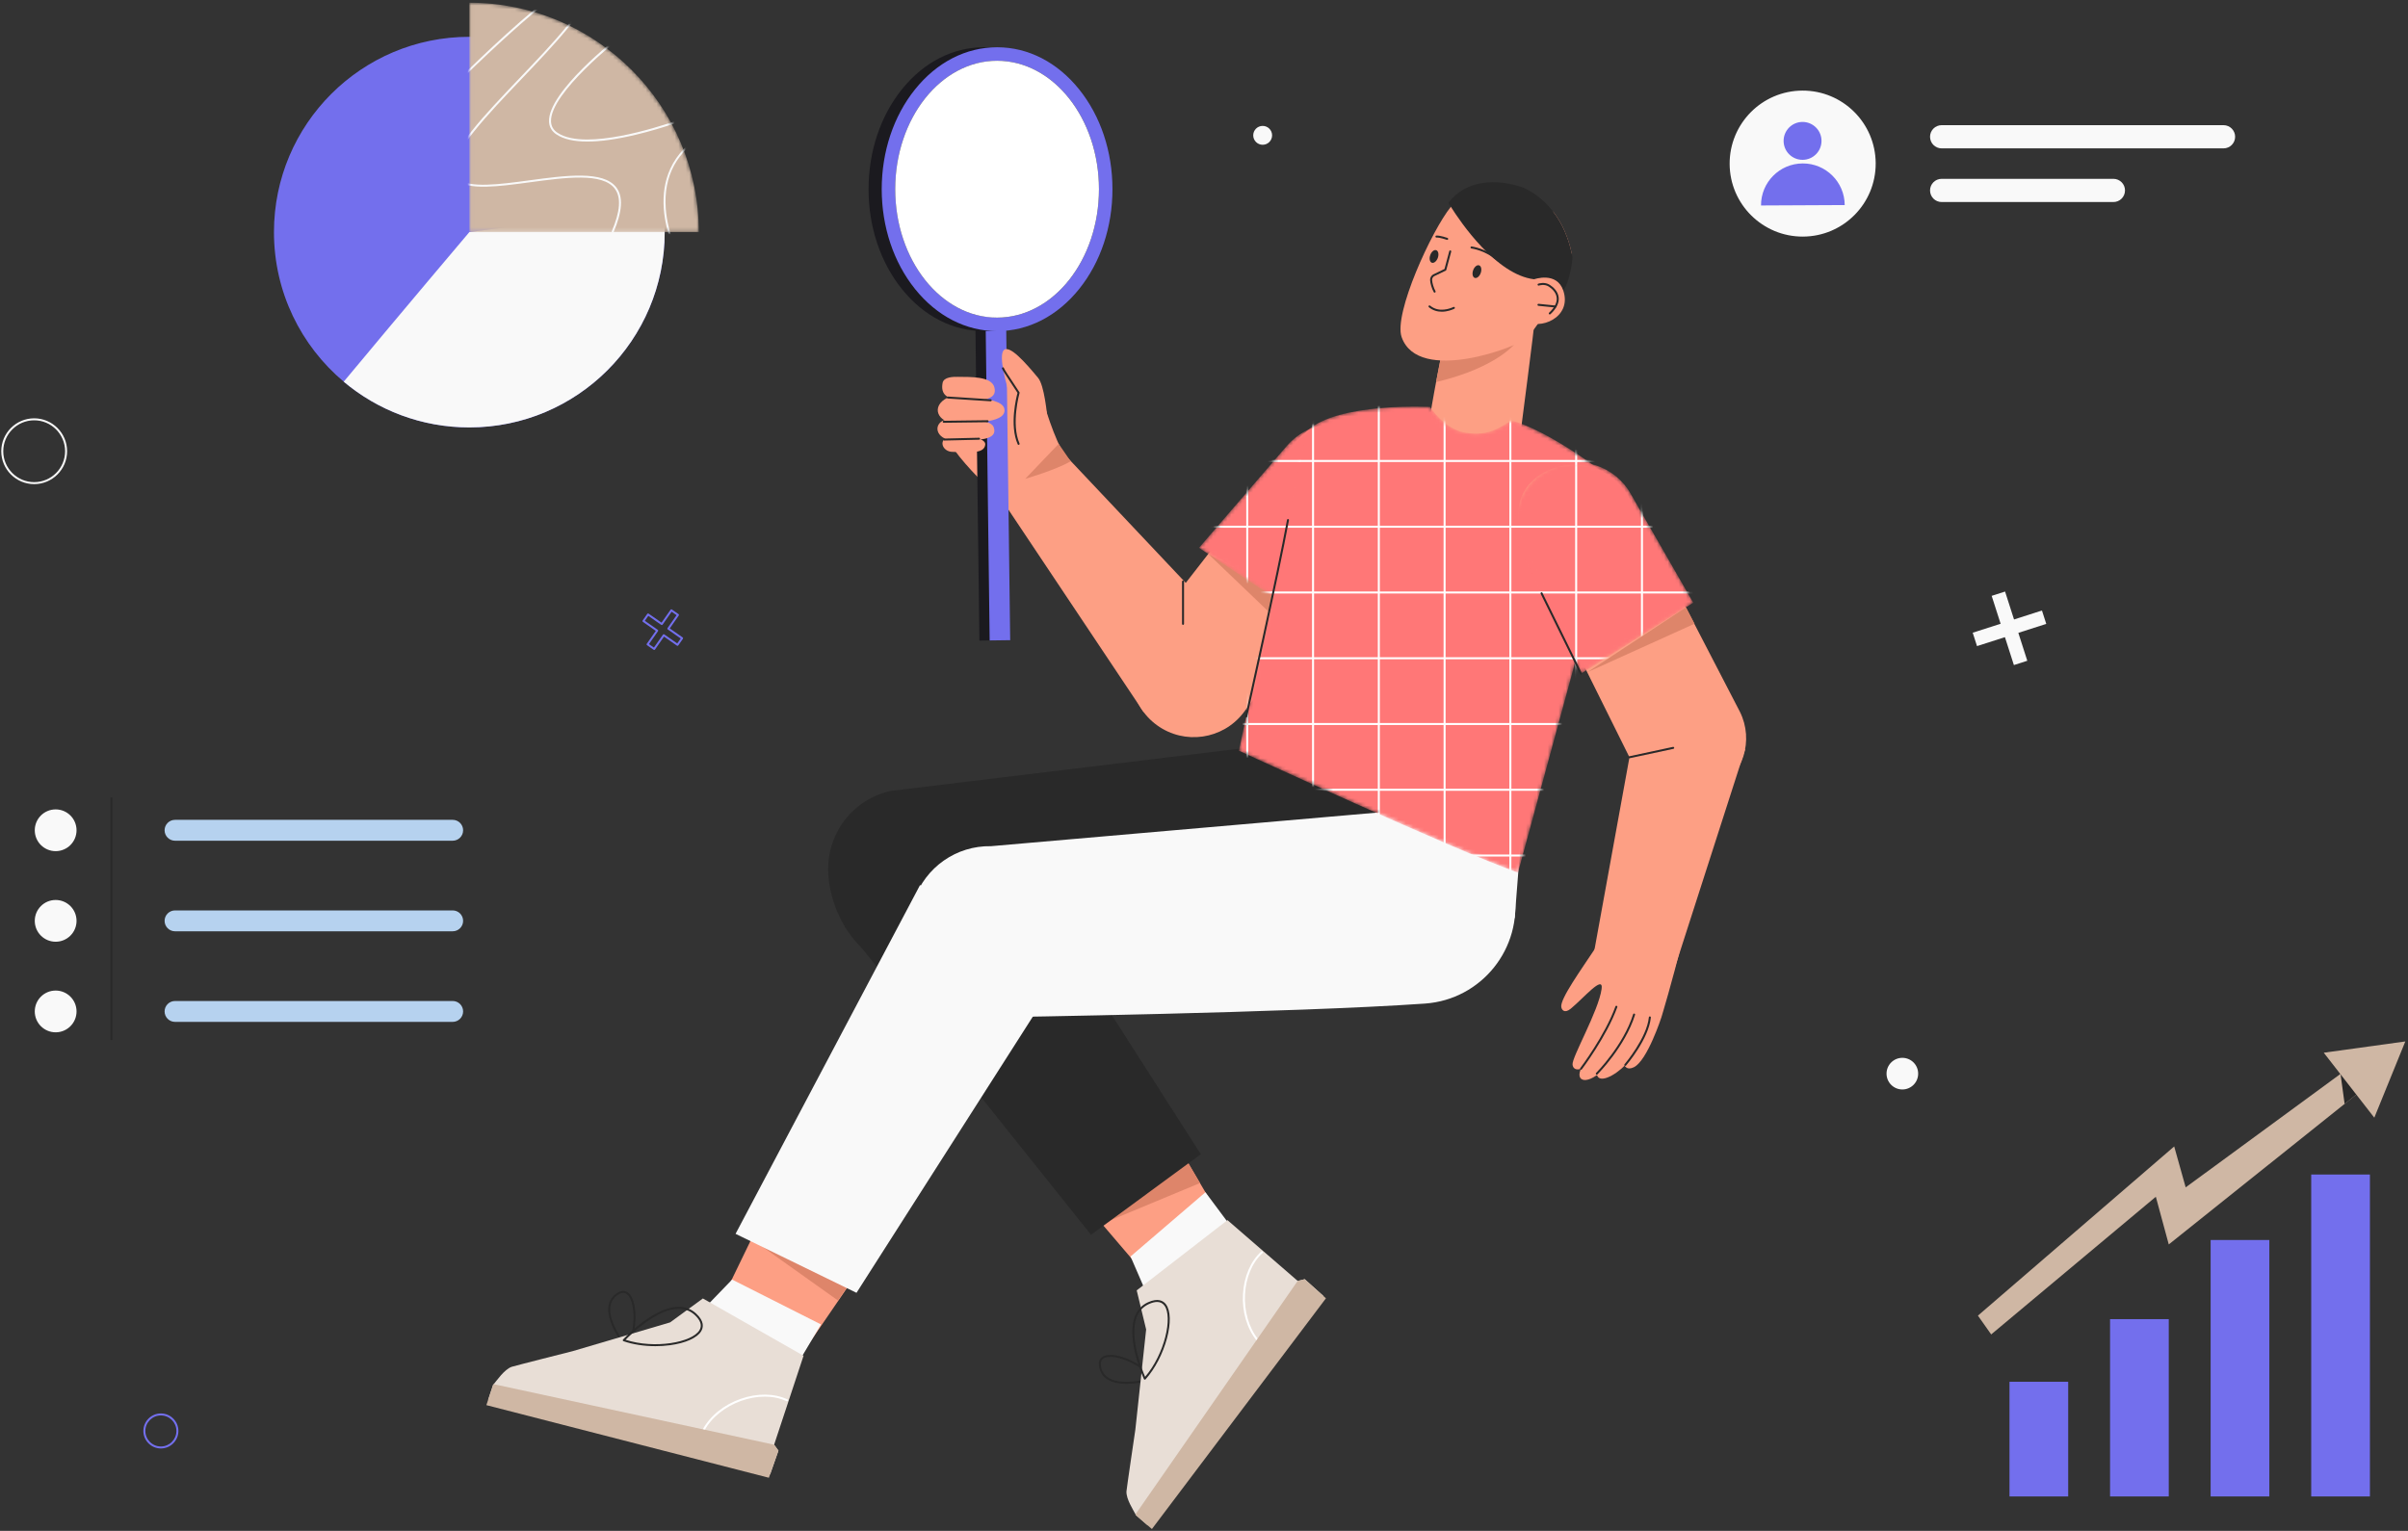<svg xmlns="http://www.w3.org/2000/svg" width="662" height="421" viewBox="0 0 662 421" fill="none"><rect x="0" y="0" width="662" height="421" fill="#333333" stroke="none"/><path d="M543.515 177.682L542.332 173.998L561.368 167.891L562.551 171.574L543.515 177.682Z" fill="#F9F9F9"></path><path d="M547.543 163.861L551.227 162.678L557.337 181.713L553.652 182.896L547.543 163.861Z" fill="#F9F9F9"></path><path d="M178.415 177.129L179.775 178.081L182.256 174.535C182.341 174.41 182.513 174.38 182.638 174.468L186.184 176.947L187.136 175.585L183.59 173.106C183.529 173.063 183.488 173.002 183.477 172.929C183.463 172.856 183.479 172.784 183.521 172.724L186.002 169.178L184.64 168.226L182.161 171.774C182.074 171.899 181.902 171.927 181.777 171.841L178.231 169.362L177.281 170.722L180.827 173.201C180.887 173.244 180.927 173.307 180.94 173.378C180.954 173.45 180.936 173.523 180.894 173.583L178.415 177.129ZM179.844 178.738C179.789 178.738 179.733 178.721 179.687 178.688L177.877 177.422C177.817 177.38 177.777 177.319 177.764 177.244C177.75 177.173 177.768 177.1 177.81 177.039L180.289 173.494L176.741 171.013C176.681 170.973 176.641 170.908 176.629 170.837C176.616 170.766 176.633 170.692 176.674 170.632L177.94 168.822C178.026 168.697 178.197 168.666 178.321 168.755L181.868 171.234L184.347 167.687C184.435 167.563 184.605 167.532 184.73 167.62L186.54 168.885C186.6 168.927 186.64 168.99 186.653 169.061C186.665 169.134 186.65 169.209 186.609 169.266L184.128 172.812L187.675 175.292C187.734 175.334 187.776 175.399 187.788 175.47C187.799 175.541 187.784 175.615 187.744 175.675L186.477 177.487C186.391 177.61 186.219 177.64 186.094 177.554L182.548 175.075L180.069 178.621C180.017 178.698 179.931 178.738 179.844 178.738Z" fill="#736FED"></path><path d="M349.722 37.217C349.722 38.651 348.561 39.812 347.13 39.812C345.696 39.812 344.535 38.651 344.535 37.217C344.535 35.786 345.696 34.625 347.13 34.625C348.561 34.625 349.722 35.786 349.722 37.217Z" fill="#F9F9F9"></path><path d="M527.338 295.258C527.338 297.661 525.391 299.607 522.99 299.607C520.588 299.607 518.641 297.661 518.641 295.258C518.641 292.857 520.588 290.909 522.99 290.909C525.391 290.909 527.338 292.857 527.338 295.258Z" fill="#F9F9F9"></path><path d="M44.23 389.252C41.877 389.252 39.963 391.166 39.963 393.519C39.963 395.872 41.877 397.786 44.23 397.786C46.584 397.786 48.498 395.872 48.498 393.519C48.498 391.166 46.584 389.252 44.23 389.252ZM44.23 398.335C41.575 398.335 39.414 396.174 39.414 393.519C39.414 390.864 41.575 388.703 44.23 388.703C46.886 388.703 49.047 390.864 49.047 393.519C49.047 396.174 46.886 398.335 44.23 398.335Z" fill="#736FED"></path><path d="M375.646 145.054L341.131 193.168C335.906 200.064 326.152 201.565 319.102 196.553C311.735 191.317 314.591 183.336 320.059 176.141L357.164 124.061C362.14 117.514 365.885 118.323 372.875 122.653C380.865 127.604 381.319 137.561 375.646 145.054Z" fill="#FD9F84"></path><path d="M318.13 199.478C325.66 204.898 336.129 203.381 341.813 196.047L378.268 147.27C384.53 139.162 382.798 127.474 374.452 121.534C366.352 115.765 360.689 115.049 354.888 123.125L314.276 175.353C308.648 183.073 310.379 193.898 318.13 199.478Z" fill="#FD9F84"></path><path d="M332.18 152.353L356.839 175.94L362.081 168.286L332.18 152.353Z" fill="#DE856A"></path><path d="M335.991 170.9L291.859 124.125L274.133 135.511L314.415 195.841L335.991 170.9Z" fill="#FD9F84"></path><mask id="mask0_1317_3134" style="mask-type:luminance" maskUnits="userSpaceOnUse" x="329" y="116" width="57" height="56"><path d="M353.706 122.688L329.617 150.66L361.124 171.53L381.437 145.37C387.215 137.932 386.245 127.29 379.221 121.016C371.744 114.339 360.246 115.093 353.706 122.688Z" fill="white"></path></mask><g mask="url(#mask0_1317_3134)"><path d="M353.706 122.69L329.617 150.661L361.123 171.529L381.435 145.37C387.213 137.932 386.246 127.289 379.22 121.016C371.743 114.339 360.244 115.094 353.706 122.69Z" fill="#FF7777"></path><path d="M343.165 243.112H342.617V109.888H343.165V243.112Z" fill="white"></path><path d="M361.253 243.113H360.703V109.89H361.253V243.113Z" fill="white"></path><path d="M379.338 243.113H378.789V82.762H379.338V243.113Z" fill="white"></path><path d="M470.044 127.044H298.883V126.494H470.044V127.044Z" fill="white"></path><path d="M470.044 145.128H298.883V144.578H470.044V145.128Z" fill="white"></path><path d="M504.897 163.211H298.883V162.661H504.897V163.211Z" fill="white"></path></g><path d="M325.235 171.84C325.082 171.84 324.961 171.717 324.961 171.566V159.928C324.961 159.777 325.082 159.654 325.235 159.654C325.386 159.654 325.509 159.777 325.509 159.928V171.566C325.509 171.717 325.386 171.84 325.235 171.84Z" fill="#292929"></path><path d="M413.269 261.433L413.654 218.345L364.129 202.449L376.541 250.02L413.269 261.433Z" fill="#F9F9F9"></path><path d="M273.79 230.375C293.555 263.511 335.744 335.277 335.744 335.277L315.015 350.715L234.376 256.25C227.749 248.721 230.099 235.428 239.262 227.581C249.516 218.803 266.876 218.785 273.79 230.375Z" fill="#FD9F84"></path><path d="M329.905 325.343C329.905 325.341 303.91 336.157 303.91 336.157L326.386 319.364L329.905 325.343Z" fill="#DE856A"></path><path d="M330.127 317.413L299.951 339.575L232.266 254.88L276.98 234.326L330.127 317.413Z" fill="#292929"></path><path d="M338.18 336.981L331.397 327.875L310.805 345.535L316.079 357.712L338.18 336.981Z" fill="#F9F9F9"></path><path d="M305.259 373.15C304.547 373.15 303.945 373.271 303.497 373.521C302.617 374.016 302.402 375.002 302.858 376.451C303.228 377.627 303.995 378.522 305.134 379.115C308.735 380.985 315.088 379.395 316.765 378.925C313.506 375.41 308.356 373.15 305.259 373.15ZM309.679 380.561C307.966 380.561 306.253 380.315 304.882 379.602C303.608 378.941 302.752 377.937 302.336 376.616C301.658 374.458 302.446 373.481 303.228 373.042C306.144 371.404 313.597 374.462 317.467 378.884C317.526 378.954 317.549 379.049 317.524 379.139C317.499 379.229 317.43 379.298 317.344 379.327C317.117 379.399 313.4 380.561 309.679 380.561Z" fill="#292929"></path><path d="M312.29 416.686C312.29 416.686 312.249 416.602 312.169 416.445C311.603 415.312 309.574 412.271 309.684 410.128C309.72 409.431 312.128 393.146 312.128 393.146L315.094 365.613L312.502 354.858L337.454 335.541L356.758 352.261L358.699 351.791L363.798 356.36L315.528 419.493L312.29 416.686Z" fill="#E8DED6"></path><path d="M318.099 358.042C317.443 358.042 316.684 358.24 315.824 358.633C314.232 359.361 313.101 360.598 312.467 362.307C310.434 367.8 313.972 376.669 314.811 378.633C320.218 372.307 322.438 362.177 320.125 359.045C319.631 358.377 318.955 358.042 318.099 358.042ZM314.733 379.412C314.721 379.412 314.706 379.412 314.693 379.41C314.601 379.396 314.524 379.337 314.484 379.253C314.284 378.817 309.588 368.501 311.953 362.117C312.64 360.265 313.865 358.926 315.597 358.134C318.401 356.851 319.848 357.744 320.567 358.719C321.832 360.434 321.924 363.93 320.814 368.071C319.676 372.307 317.535 376.406 314.938 379.321C314.885 379.379 314.811 379.412 314.733 379.412Z" fill="#292929"></path><path d="M345.692 368.77C345.612 368.77 345.533 368.735 345.477 368.667C342.798 365.354 341.427 360.671 341.718 355.824C342.004 351.043 343.836 346.796 346.743 344.174C346.857 344.071 347.029 344.081 347.129 344.192C347.233 344.306 347.225 344.479 347.111 344.58C341.157 349.954 340.559 361.714 345.904 368.321C345.999 368.44 345.98 368.612 345.864 368.708C345.814 368.75 345.753 368.77 345.692 368.77Z" fill="white"></path><path d="M312.289 416.686L316.678 420.488L364.525 357.035L358.696 351.789L356.755 352.26L312.168 416.446C312.248 416.602 312.289 416.686 312.289 416.686Z" fill="#CFB7A4"></path><path d="M237.587 220.568C232.126 224.146 228.415 230.074 227.779 236.852C226.58 249.71 236.42 266.386 249.318 265.786C279.812 264.364 333.791 260.419 365.644 258.116C370.353 257.774 374.711 256.26 378.443 253.869C384.788 249.809 389.325 243.219 390.682 235.558C390.938 234.111 391.078 232.627 391.099 231.115C391.262 218.872 383.44 208.595 372.713 204.84C368.888 203.5 364.699 202.992 360.366 203.515L344.644 205.42L337.578 206.274L288.681 212.197L244.91 217.5C242.243 218.082 239.778 219.136 237.587 220.568Z" fill="#292929"></path><path d="M283.27 280.239C261.667 312.205 214.61 380.877 214.61 380.877L193.852 366.996L246.078 259.198C250.082 249.998 260.144 242.829 271.137 247.793C283.44 253.346 290.83 269.057 283.27 280.239Z" fill="#FD9F84"></path><path d="M230.346 357.621L206.027 340.312L233.28 353.33L230.346 357.621Z" fill="#DE856A"></path><path d="M416.299 245.33C418.631 260.761 407.305 274.898 391.739 275.99C355.455 278.533 274.565 279.737 274.565 279.737C274.565 279.737 247.145 259.78 251.295 247.554C254.362 238.525 262.917 232.518 272.448 232.703L387.552 222.689C401.606 221.466 414.194 231.378 416.299 245.33Z" fill="#F9F9F9"></path><path d="M290.516 269.279L235.466 355.529L202.219 339.31L252.939 243.391L290.516 269.279Z" fill="#F9F9F9"></path><path d="M219.849 374.072L225.701 364.223L201.265 351.886L191.965 361.522L219.849 374.072Z" fill="#F9F9F9"></path><path d="M171.335 355.556C170.751 355.556 170.096 355.86 169.379 356.464C168.425 357.265 167.887 358.327 167.778 359.617C167.432 363.701 171.384 369.013 172.467 370.383C174.943 364.974 174.539 357.63 172.359 355.922C172.046 355.679 171.704 355.556 171.335 355.556ZM172.528 371.17C172.447 371.17 172.37 371.135 172.319 371.073C172.094 370.806 166.813 364.504 167.23 359.571C167.353 358.129 167.957 356.942 169.026 356.043C170.769 354.576 171.984 354.932 172.698 355.491C175.353 357.571 175.393 365.697 172.775 371.016C172.734 371.1 172.654 371.157 172.562 371.168C172.55 371.17 172.539 371.17 172.528 371.17Z" fill="#292929"></path><path d="M135.553 380.857C135.553 380.857 135.616 380.784 135.733 380.649C136.569 379.684 138.614 376.616 140.655 375.886C141.316 375.65 157.422 371.578 157.422 371.578L184.221 363.665L193.237 357.081L220.909 372.837L212.816 397.303L214.007 398.93L211.727 405.451L134.195 384.961L135.553 380.857Z" fill="#E8DED6"></path><path d="M171.982 368.449C179.974 371.039 190.274 369.178 192.296 365.807C193.059 364.536 192.627 363.132 191.014 361.637C189.716 360.435 188.126 359.862 186.287 359.935C180.379 360.168 173.481 366.914 171.982 368.449ZM180.17 370.204C177.063 370.204 174.002 369.736 171.395 368.832C171.309 368.803 171.241 368.729 171.219 368.64C171.197 368.55 171.221 368.455 171.283 368.387C171.612 368.03 179.402 359.657 186.265 359.387C188.256 359.312 189.978 359.93 191.387 361.235C193.669 363.348 193.398 365.041 192.768 366.089C191.661 367.933 188.441 369.373 184.154 369.944C182.838 370.118 181.5 370.204 180.17 370.204Z" fill="#292929"></path><path d="M193.403 393.564C193.359 393.564 193.312 393.554 193.274 393.532C193.139 393.458 193.091 393.292 193.161 393.16C195.21 389.378 199.038 386.286 203.669 384.677C208.233 383.091 212.898 383.151 216.469 384.842C216.606 384.908 216.665 385.071 216.598 385.208C216.536 385.345 216.37 385.404 216.235 385.338C208.92 381.874 197.731 385.878 193.645 393.42C193.595 393.513 193.501 393.564 193.403 393.564Z" fill="white"></path><path d="M135.552 380.857L133.711 386.418L211.378 406.39L214.006 398.926L212.814 397.301L135.729 380.648C135.614 380.784 135.552 380.857 135.552 380.857Z" fill="#CFB7A4"></path><path d="M416.416 252.494L419.529 212.55L379.455 219.428L379.062 231.942L416.416 252.494Z" fill="#F9F9F9"></path><path d="M417.929 120.184C417.905 119.475 421.914 89.715 421.945 87.426C421.973 85.137 397.477 91.32 397.477 91.32C397.477 91.32 393.045 113.282 392.809 117.186C391.678 135.828 417.929 120.184 417.929 120.184Z" fill="#FD9F84"></path><path d="M416.881 94.061C416.881 94.061 411.989 101.01 394.805 105.065L397.723 90.319L416.881 94.061Z" fill="#DE856A"></path><path d="M432.064 69.567C431.564 72.738 430.218 76.197 428.589 79.466C425.307 86.036 420.86 91.84 419.773 92.964C417.597 95.217 389.913 105.867 385.326 92.683C383.093 86.255 393.61 63.323 398.866 56.88C399.439 56.176 399.946 55.67 400.37 55.404C407.08 51.143 408.486 50.348 416 52.945C419.871 54.285 423.923 56.059 427.088 58.334C429.429 61.419 431.13 65.214 432.064 69.567Z" fill="#FD9F84"></path><path d="M396.373 85.722C395.226 85.722 393.96 85.422 392.82 84.48C392.701 84.382 392.686 84.209 392.781 84.094C392.876 83.975 393.051 83.96 393.167 84.055C395.601 86.06 398.685 84.842 399.573 84.42C399.71 84.355 399.873 84.411 399.938 84.548C400.004 84.685 399.944 84.848 399.808 84.913C399.258 85.178 397.921 85.722 396.373 85.722Z" fill="#292929"></path><path d="M394.402 80.475C394.308 80.475 394.216 80.424 394.165 80.335C393.64 79.404 393.19 77.919 393.157 77.02C393.136 76.392 393.457 75.802 393.996 75.482C394.002 75.476 394.011 75.473 394.017 75.47L397.115 73.975L398.429 69.066C398.47 68.92 398.619 68.834 398.767 68.873C398.912 68.911 398.998 69.063 398.96 69.208L397.613 74.236C397.593 74.316 397.539 74.379 397.465 74.414L394.266 75.959C393.907 76.178 393.691 76.576 393.706 77C393.735 77.812 394.165 79.215 394.643 80.066C394.717 80.196 394.669 80.365 394.536 80.439C394.494 80.463 394.45 80.475 394.402 80.475Z" fill="#292929"></path><path d="M407.079 75.065C406.741 76.018 406.002 76.624 405.426 76.419C404.847 76.217 404.654 75.279 404.988 74.329C405.323 73.375 406.065 72.769 406.641 72.974C407.221 73.176 407.414 74.114 407.079 75.065Z" fill="#292929"></path><path d="M395.286 70.898C394.948 71.849 394.209 72.456 393.631 72.25C393.054 72.047 392.86 71.11 393.196 70.159C393.531 69.208 394.27 68.602 394.85 68.805C395.424 69.008 395.622 69.945 395.286 70.898Z" fill="#292929"></path><path d="M411.841 71.877C411.774 71.877 411.707 71.853 411.652 71.804C408.554 68.877 404.546 68.332 404.507 68.326C404.358 68.305 404.251 68.167 404.272 68.018C404.291 67.869 404.428 67.762 404.58 67.781C404.75 67.802 408.795 68.35 412.029 71.402C412.142 71.508 412.145 71.682 412.042 71.792C411.987 71.85 411.914 71.877 411.841 71.877Z" fill="#292929"></path><path d="M397.862 65.968C397.832 65.968 397.799 65.965 397.77 65.953C397.749 65.947 395.802 65.263 394.925 65.331C394.774 65.343 394.641 65.228 394.629 65.077C394.621 64.926 394.73 64.796 394.884 64.784C395.876 64.704 397.867 65.405 397.95 65.435C398.095 65.485 398.169 65.642 398.119 65.784C398.081 65.897 397.974 65.968 397.862 65.968Z" fill="#292929"></path><mask id="mask1_1317_3134" style="mask-type:luminance" maskUnits="userSpaceOnUse" x="340" y="111" width="107" height="129"><path d="M393.154 111.894C393.154 111.894 367.846 110.584 359.299 118.509L340.59 206.457C340.59 206.457 400.001 233.829 417.325 239.984L446.1 134.036C446.1 134.036 429.014 119.905 416.37 115.856C414.213 115.164 411.28 120.513 402.777 118.977C396.848 117.907 393.154 111.894 393.154 111.894Z" fill="white"></path></mask><g mask="url(#mask1_1317_3134)"><path d="M393.15 111.896C393.15 111.896 367.844 110.585 359.296 118.508L340.586 206.458C340.586 206.458 399.999 233.83 417.323 239.985L446.097 134.036C446.097 134.036 429.011 119.908 416.366 115.856C414.209 115.167 411.277 120.513 402.775 118.977C396.846 117.906 393.15 111.896 393.15 111.896Z" fill="#FF7777"></path><path d="M343.169 243.113H342.621V109.888H343.169V243.113Z" fill="white"></path><path d="M361.253 243.114H360.703V109.891H361.253V243.114Z" fill="white"></path><path d="M379.334 243.114H378.785V82.762H379.334V243.114Z" fill="white"></path><path d="M397.417 243.114H396.867V82.761H397.417V243.114Z" fill="white"></path><path d="M415.502 243.114H414.953V82.761H415.502V243.114Z" fill="white"></path><path d="M433.589 243.114H433.039V82.762H433.589V243.114Z" fill="white"></path><path d="M470.042 127.044H298.883V126.494H470.042V127.044Z" fill="white"></path><path d="M470.042 145.126H298.883V144.579H470.042V145.126Z" fill="white"></path><path d="M504.895 163.211H298.883V162.662H504.895V163.211Z" fill="white"></path><path d="M504.895 181.295H298.883V180.746H504.895V181.295Z" fill="white"></path><path d="M504.895 199.381H298.883V198.832H504.895V199.381Z" fill="white"></path><path d="M504.895 217.464H298.883V216.915H504.895V217.464Z" fill="white"></path><path d="M504.895 235.548H298.883V234.999H504.895V235.548Z" fill="white"></path></g><path d="M342.593 197.329C342.574 197.329 342.556 197.326 342.534 197.321C342.386 197.289 342.294 197.141 342.327 196.993C342.413 196.602 351.111 157.714 353.818 142.966C353.845 142.818 353.988 142.718 354.139 142.745C354.287 142.772 354.386 142.915 354.359 143.066C351.649 157.824 342.951 196.724 342.862 197.114C342.833 197.24 342.72 197.329 342.593 197.329Z" fill="#292929"></path><path d="M432.305 70.742C431.748 77.35 429.78 79.924 429.78 79.924L428.597 79.464L421.752 76.799C411.341 75.563 401.497 61.044 398.873 56.877C398.429 56.173 398.191 55.768 398.191 55.768C403.018 49.372 411.563 49.02 418.903 51.638C422.132 53.163 424.896 55.435 427.095 58.332C429.437 61.419 431.139 65.215 432.071 69.567C432.156 69.953 432.233 70.346 432.305 70.742Z" fill="#292929"></path><path d="M471.49 217.434C479.241 213.218 482.262 203.619 478.32 195.724L448.081 137.33C443.715 128.62 432.986 125.28 424.449 129.979C416.163 134.541 415.628 143.955 420.156 152.257L449.224 210.783C453.517 218.792 463.51 221.774 471.49 217.434Z" fill="#FD9F84"></path><path d="M448.409 205.826L437.633 265.111L460.299 266.551L479.778 206.003L448.409 205.826Z" fill="#FD9F84"></path><path d="M436.995 292.182C438.968 289.913 445.439 279.688 445.648 278.709L456.787 279.63C456.787 279.63 459.863 269.506 462.288 259.431L462.342 259.2C462.776 257.396 464.393 244.139 464.757 242.407C462.025 242.203 457.245 253.773 453.372 254.225C450.232 254.596 447.342 255.146 444.971 255.78C443.256 256.242 443.297 254.145 442.229 254.662C442.071 255.025 440.444 257.93 440.302 258.154C440.282 258.19 440.255 258.227 440.235 258.264C439.881 258.809 439.518 259.359 439.147 259.918C434.505 266.915 428.86 274.717 429.224 276.945C429.355 277.738 430.106 278.785 431.807 277.409C435.277 274.593 440.875 267.89 440.312 271.963C439.474 278.034 432.1 290.758 432.319 292.76C432.538 294.758 435.024 294.455 436.995 292.182Z" fill="#FD9F84"></path><path fill-rule="evenodd" clip-rule="evenodd" d="M451.12 278.152C451.12 278.152 444.541 290.611 440.566 294.367C435.757 298.911 432.41 297.079 435.281 292.803C438.148 288.528 444.823 278.254 444.823 278.254L451.12 278.152Z" fill="#FD9F84"></path><path fill-rule="evenodd" clip-rule="evenodd" d="M454.662 278.911C454.662 278.911 449.71 289.778 446.818 292.852C443.93 295.926 439.256 298.221 438.984 295.258L449.766 278.174L454.957 278.973L454.662 278.911Z" fill="#FD9F84"></path><path fill-rule="evenodd" clip-rule="evenodd" d="M456.79 279.63C456.79 279.63 452.899 291.695 449.168 293.496C445.437 295.296 446.124 289.218 446.124 289.218L452.873 277.835L456.79 279.63Z" fill="#FD9F84"></path><path d="M434.65 294.188C434.592 294.188 434.533 294.17 434.485 294.132C434.365 294.04 434.339 293.868 434.429 293.747C434.498 293.658 441.215 284.783 444.11 276.773C444.162 276.63 444.317 276.557 444.46 276.608C444.603 276.659 444.678 276.816 444.626 276.959C441.702 285.05 434.936 293.991 434.868 294.08C434.816 294.15 434.731 294.188 434.65 294.188Z" fill="#292929"></path><path d="M438.985 295.533C438.916 295.533 438.848 295.506 438.792 295.453C438.684 295.345 438.684 295.171 438.792 295.065C438.867 294.99 446.292 287.513 448.981 278.924C449.027 278.78 449.18 278.699 449.325 278.745C449.469 278.791 449.551 278.944 449.505 279.089C446.773 287.81 439.257 295.378 439.178 295.453C439.126 295.507 439.057 295.533 438.985 295.533Z" fill="#292929"></path><path d="M446.816 293.126C446.754 293.126 446.691 293.104 446.638 293.06C446.526 292.961 446.509 292.788 446.608 292.674C446.671 292.601 452.733 285.467 453.301 279.765C453.314 279.615 453.449 279.502 453.601 279.52C453.753 279.535 453.862 279.67 453.849 279.82C453.261 285.694 447.279 292.733 447.024 293.031C446.971 293.093 446.896 293.126 446.816 293.126Z" fill="#292929"></path><mask id="mask2_1317_3134" style="mask-type:luminance" maskUnits="userSpaceOnUse" x="416" y="127" width="50" height="59"><path d="M418.167 151.682L434.647 185.246L465.507 165.748L448.363 135.893C444.014 128.062 434.342 124.937 426.23 128.739C417.599 132.786 413.965 143.126 418.167 151.682Z" fill="white"></path></mask><g mask="url(#mask2_1317_3134)"><path d="M418.167 151.682L434.648 185.246L465.507 165.748L448.362 135.893C444.014 128.061 434.341 124.937 426.232 128.739C417.6 132.786 413.964 143.126 418.167 151.682Z" fill="#FF7777"></path><path d="M433.589 243.113H433.039V82.761H433.589V243.113Z" fill="white"></path><path d="M451.678 243.112H451.129V82.757H451.678V243.112Z" fill="white"></path><path d="M470.047 145.125H298.887V144.576H470.047V145.125Z" fill="white"></path><path d="M504.902 163.209H298.887V162.66H504.902V163.209Z" fill="white"></path><path d="M504.902 181.293H298.887V180.744H504.902V181.293Z" fill="white"></path></g><path d="M434.648 185.521C434.546 185.521 434.447 185.464 434.4 185.368L423.556 163.28C423.489 163.143 423.543 162.978 423.68 162.912C423.817 162.845 423.98 162.902 424.047 163.037L434.893 185.126C434.96 185.262 434.903 185.426 434.769 185.492C434.731 185.512 434.686 185.521 434.648 185.521Z" fill="#292929"></path><path d="M465.858 171.527L436.387 184.87L463.506 167.011L465.858 171.527Z" fill="#DE856A"></path><path d="M447.968 208.525C447.845 208.525 447.728 208.435 447.701 208.307C447.671 208.159 447.761 208.012 447.912 207.981L459.936 205.398C460.083 205.365 460.23 205.46 460.26 205.608C460.293 205.756 460.2 205.903 460.049 205.934L448.025 208.517C448.008 208.521 447.988 208.525 447.968 208.525Z" fill="#292929"></path><path d="M276.893 136.895C276.893 136.895 273.534 136.152 270.065 132.56C266.597 128.968 260.084 122.134 259.953 118.621C259.821 115.106 262.963 113.522 263.788 113.564C263.788 113.564 263.864 109.757 267.314 109.785C267.314 109.785 267.948 105.262 272.558 104.714C272.558 104.714 273.031 100.128 278.607 102.387C284.184 104.649 285.712 106.301 286.024 107.551C286.912 111.097 290.033 121.204 292.686 125.036C293.483 126.184 282.064 138.999 276.893 136.895Z" fill="#FD9F84"></path><path d="M269.255 176.16L274.896 176.088L273.766 87.195L268.125 87.267L269.255 176.16Z" fill="#1B1A1F"></path><path d="M272.075 176.125L277.717 176.05L276.587 87.159L270.945 87.231L272.075 176.125Z" fill="#736FED"></path><path d="M270.497 16.706C255.054 16.706 242.49 32.553 242.49 52.028C242.49 71.503 255.054 87.349 270.497 87.349C285.939 87.349 298.503 71.503 298.503 52.028C298.503 32.553 285.939 16.706 270.497 16.706ZM270.497 91.058C261.948 91.058 253.934 86.945 247.937 79.476C242.035 72.127 238.781 62.378 238.781 52.028C238.781 41.677 242.035 31.928 247.937 24.58C253.934 17.11 261.948 12.998 270.497 12.998C279.046 12.998 287.059 17.11 293.056 24.58C298.962 31.928 302.212 41.677 302.212 52.028C302.212 62.378 298.962 72.127 293.056 79.476C287.059 86.945 279.046 91.058 270.497 91.058Z" fill="#1B1A1F"></path><path d="M274.118 16.706C258.675 16.706 246.111 32.553 246.111 52.028C246.111 71.503 258.675 87.349 274.118 87.349C289.56 87.349 302.124 71.503 302.124 52.028C302.124 32.553 289.56 16.706 274.118 16.706ZM274.118 91.058C265.569 91.058 257.556 86.945 251.558 79.476C245.656 72.127 242.402 62.378 242.402 52.028C242.402 41.677 245.656 31.928 251.558 24.58C257.556 17.11 265.569 12.998 274.118 12.998C282.667 12.998 290.68 17.11 296.677 24.58C302.583 31.928 305.833 41.677 305.833 52.028C305.833 62.378 302.583 72.127 296.677 79.476C290.68 86.945 282.667 91.058 274.118 91.058Z" fill="#736FED"></path><path d="M274.118 16.706C258.675 16.706 246.111 32.553 246.111 52.028C246.111 71.503 258.675 87.349 274.118 87.349C289.56 87.349 302.124 71.503 302.124 52.028C302.124 32.553 289.56 16.706 274.118 16.706Z" fill="white"></path><path d="M259.134 105.312C259.448 103.633 262.09 103.617 263.253 103.633C266.756 103.686 272.573 103.423 273.377 106.531C274.361 110.346 269.144 110.168 264.45 109.993C260.462 109.847 258.524 108.568 259.134 105.312Z" fill="#FD9F84"></path><path d="M260.587 109.32C260.587 109.32 275.228 108.505 276.1 112.366C276.975 116.225 268.182 116.3 262.956 116.35C257.73 116.4 255.701 111.671 260.587 109.32Z" fill="#FD9F84"></path><path d="M259.567 115.531C259.567 115.531 272.02 114.363 273.166 117.437C274.544 121.138 268.818 120.984 263.812 121.233C257.139 121.564 256.31 116.751 259.567 115.531Z" fill="#FD9F84"></path><path d="M272.363 110.356C272.358 110.356 272.349 110.356 272.344 110.356L260.57 109.597C260.418 109.588 260.302 109.456 260.313 109.306C260.322 109.155 260.452 109.039 260.604 109.048L272.381 109.811C272.531 109.82 272.647 109.949 272.638 110.102C272.626 110.245 272.506 110.356 272.363 110.356Z" fill="#292929"></path><path d="M259.445 116.267C259.295 116.267 259.172 116.146 259.172 115.994C259.17 115.842 259.29 115.719 259.442 115.717L271.505 115.565C271.659 115.569 271.782 115.683 271.785 115.835C271.785 115.987 271.664 116.112 271.512 116.115L259.449 116.267C259.447 116.267 259.445 116.267 259.445 116.267Z" fill="#292929"></path><path d="M261.424 119.87C261.424 119.87 271.22 119.6 270.856 122.321C270.496 124.991 266.149 124.275 261.879 124.266C259.013 124.261 257.616 120.659 261.424 119.87Z" fill="#FD9F84"></path><path d="M259.567 121.153C259.419 121.153 259.295 121.036 259.293 120.886C259.289 120.734 259.41 120.609 259.56 120.604L269.155 120.377C269.305 120.373 269.433 120.494 269.437 120.644C269.439 120.796 269.32 120.922 269.168 120.926L259.573 121.153C259.571 121.153 259.569 121.153 259.567 121.153Z" fill="#292929"></path><path d="M288.717 127.626L288.107 116.214C287.819 113.577 287.09 105.967 285.4 103.927C282.02 99.852 277.272 94.371 275.832 96.457C273.514 99.81 282.058 123.171 284.65 123.85C287.244 124.524 288.717 127.626 288.717 127.626Z" fill="#FD9F84"></path><path d="M291.047 122.063L281.859 131.678C281.859 131.678 289.92 129.362 294.355 126.871L291.047 122.063Z" fill="#DE856A"></path><path d="M280.029 122.338C279.924 122.338 279.824 122.277 279.778 122.175C277.454 116.869 279.431 109.144 279.731 108.049C279.373 107.482 278.79 106.606 278.174 105.681C276.373 102.975 275.518 101.665 275.457 101.33C275.432 101.181 275.532 101.039 275.68 101.011C275.827 100.986 275.971 101.084 275.999 101.23C276.087 101.558 277.556 103.766 278.632 105.376C279.285 106.362 279.906 107.294 280.261 107.861C280.303 107.928 280.315 108.007 280.291 108.082C280.268 108.168 277.909 116.541 280.282 121.952C280.342 122.092 280.277 122.254 280.138 122.315C280.103 122.331 280.066 122.338 280.029 122.338Z" fill="#292929"></path><path d="M421.75 76.803C421.75 76.803 427.987 74.568 429.777 79.921C432.291 87.442 423.024 90.972 419.325 88.107C415.624 85.245 421.75 76.803 421.75 76.803Z" fill="#FD9F84"></path><path d="M426.061 86.473C425.985 86.473 425.916 86.444 425.86 86.388C425.756 86.278 425.762 86.101 425.872 85.998C427.383 84.581 428.088 83.203 427.968 81.907C427.823 80.336 426.517 79.279 425.749 78.788C424.573 78.03 423.087 78.524 423.075 78.53C422.93 78.58 422.776 78.502 422.725 78.36C422.678 78.215 422.75 78.061 422.895 78.011C422.964 77.986 424.639 77.422 426.048 78.325C426.898 78.87 428.349 80.056 428.516 81.856C428.651 83.329 427.889 84.858 426.25 86.4C426.196 86.448 426.127 86.473 426.061 86.473Z" fill="#292929"></path><path d="M427.63 84.571C427.62 84.571 427.611 84.571 427.602 84.571L422.926 84.097C422.778 84.081 422.668 83.949 422.681 83.798C422.696 83.647 422.832 83.534 422.982 83.55L427.658 84.025C427.809 84.04 427.919 84.175 427.903 84.326C427.891 84.468 427.771 84.571 427.63 84.571Z" fill="#292929"></path><path d="M568.583 411.53H552.445V379.994H568.583V411.53Z" fill="#736FED"></path><path d="M596.23 411.53H580.09V362.77H596.23V411.53Z" fill="#736FED"></path><path d="M623.882 411.529H607.742V341.006H623.882V411.529Z" fill="#736FED"></path><path d="M651.529 411.53H635.391V322.998H651.529V411.53Z" fill="#736FED"></path><path d="M543.766 361.803L597.723 315.276L600.88 326.533L648.012 291.979L652.928 296.894L596.23 342.223L592.675 329.111L547.411 366.973L543.766 361.803Z" fill="#CFB7A4"></path><path d="M661.261 286.402L638.844 289.501L652.735 307.367L661.261 286.402Z" fill="#CFB7A4"></path><path d="M643.465 295.447L644.574 303.573L647.785 301.006L643.465 295.447Z" fill="#292929"></path><path d="M21.042 228.33C21.042 231.501 18.471 234.07 15.3 234.07C12.129 234.07 9.559 231.501 9.559 228.33C9.559 225.157 12.129 222.588 15.3 222.588C18.471 222.588 21.042 225.157 21.042 228.33Z" fill="#F9F9F9"></path><path d="M21.042 253.24C21.042 256.411 18.471 258.981 15.3 258.981C12.129 258.981 9.559 256.411 9.559 253.24C9.559 250.069 12.129 247.498 15.3 247.498C18.471 247.498 21.042 250.069 21.042 253.24Z" fill="#F9F9F9"></path><path d="M21.042 278.15C21.042 281.321 18.471 283.891 15.3 283.891C12.129 283.891 9.559 281.321 9.559 278.15C9.559 274.979 12.129 272.408 15.3 272.408C18.471 272.408 21.042 274.979 21.042 278.15Z" fill="#F9F9F9"></path><path d="M30.885 286.011H30.336V219.317H30.885V286.011Z" fill="#292929"></path><path d="M124.447 231.201H48.121C46.535 231.201 45.25 229.915 45.25 228.33C45.25 226.744 46.535 225.459 48.121 225.459H124.447C126.034 225.459 127.318 226.744 127.318 228.33C127.318 229.915 126.034 231.201 124.447 231.201Z" fill="#B6D2EF"></path><path d="M124.447 256.11H48.121C46.535 256.11 45.25 254.826 45.25 253.239C45.25 251.655 46.535 250.369 48.121 250.369H124.447C126.034 250.369 127.318 251.655 127.318 253.239C127.318 254.826 126.034 256.11 124.447 256.11Z" fill="#B6D2EF"></path><path d="M124.447 281.021H48.121C46.535 281.021 45.25 279.736 45.25 278.15C45.25 276.565 46.535 275.279 48.121 275.279H124.447C126.034 275.279 127.318 276.565 127.318 278.15C127.318 279.736 126.034 281.021 124.447 281.021Z" fill="#B6D2EF"></path><path d="M182.734 63.833C182.734 93.496 158.689 117.543 129.026 117.543C115.875 117.543 103.83 112.814 94.494 104.968C82.769 95.116 75.316 80.344 75.316 63.833C75.316 34.17 99.362 10.123 129.026 10.123C156.277 10.123 178.787 30.418 182.266 56.718C182.575 59.047 182.734 61.421 182.734 63.833Z" fill="#736FED"></path><path d="M182.737 63.834C182.737 93.495 158.691 117.542 129.028 117.542C115.878 117.542 103.832 112.815 94.496 104.968C110.8 85.36 129.028 63.834 129.028 63.834L182.267 56.719C182.576 59.047 182.737 61.422 182.737 63.834Z" fill="#F9F9F9"></path><mask id="mask3_1317_3134" style="mask-type:luminance" maskUnits="userSpaceOnUse" x="129" y="0" width="64" height="64"><path d="M129.023 0.744V63.833H192.112C192.112 28.99 163.866 0.744 129.023 0.744Z" fill="white"></path></mask><g mask="url(#mask3_1317_3134)"><path d="M129.023 0.746V63.834H192.112C192.112 28.991 163.866 0.746 129.023 0.746Z" fill="#CFB7A4"></path><path d="M168.64 63.941L168.135 63.724C170.532 58.136 170.813 54.26 168.997 51.867C165.628 47.432 155.482 48.801 145.671 50.127C137.058 51.291 128.921 52.387 125.501 49.58C124.679 48.907 124.229 48.014 124.163 46.926C123.827 41.445 133.144 31.666 143.006 21.314C152.018 11.858 161.335 2.08 162.012 -3.561C162.14 -4.616 161.956 -5.271 161.467 -5.506C157.063 -7.623 131.085 17.367 121.446 27.175L121.055 26.79C121.142 26.701 129.865 17.837 139.155 9.41C144.615 4.461 149.199 0.625 152.783 -1.985C157.403 -5.351 160.322 -6.664 161.705 -6C162.428 -5.653 162.715 -4.81 162.558 -3.493C161.859 2.327 152.478 12.17 143.404 21.693C134.057 31.504 124.39 41.65 124.71 46.894C124.769 47.834 125.14 48.575 125.849 49.157C129.085 51.811 137.105 50.73 145.597 49.583C155.564 48.237 165.871 46.847 169.434 51.535C171.381 54.098 171.121 58.157 168.64 63.941Z" fill="#F9F9F9"></path><path d="M161.48 38.931C157.778 38.931 154.937 38.279 152.981 36.973C151.678 36.105 150.99 34.906 150.937 33.41C150.644 25.225 169.472 10.531 170.274 9.908L170.609 10.341C170.415 10.494 151.202 25.488 151.486 33.39C151.533 34.719 152.122 35.742 153.285 36.518C155.279 37.847 158.164 38.366 161.443 38.366C172.843 38.366 189.02 32.115 189.229 32.035L189.43 32.545C189.36 32.571 182.559 35.215 174.726 37.074C169.511 38.311 165.088 38.931 161.48 38.931Z" fill="#F9F9F9"></path><path d="M185.962 69.918C185.932 69.864 182.985 64.272 182.487 57.407C182.192 53.36 182.793 49.667 184.267 46.428C186.112 42.378 189.336 39.041 193.848 36.506L194.117 36.985C186.114 41.48 182.383 48.331 183.032 57.35C183.519 64.103 186.417 69.605 186.447 69.66L185.962 69.918Z" fill="#F9F9F9"></path></g><path d="M475.508 45.087C475.56 56.174 484.593 65.118 495.68 65.063C506.767 65.012 515.712 55.982 515.66 44.895C515.605 33.808 506.576 24.863 495.488 24.915C484.401 24.966 475.457 33.999 475.508 45.087Z" fill="#F9F9F9"></path><path d="M484.133 56.506L507.144 56.394C507.112 50.04 501.938 44.913 495.581 44.946C489.227 44.975 484.1 50.153 484.133 56.506Z" fill="#736FED"></path><path d="M490.344 38.768C490.355 41.647 492.698 43.969 495.577 43.955C498.456 43.941 500.778 41.597 500.764 38.718C500.749 35.843 498.406 33.521 495.527 33.532C492.652 33.546 490.329 35.89 490.344 38.768Z" fill="#736FED"></path><path d="M611.285 40.802H533.795C532.033 40.802 530.602 39.374 530.602 37.612C530.602 35.85 532.033 34.423 533.795 34.423H611.285C613.047 34.423 614.475 35.85 614.475 37.612C614.475 39.374 613.047 40.802 611.285 40.802Z" fill="#F9F9F9"></path><path d="M581.009 55.56H533.792C532.029 55.56 530.602 54.132 530.602 52.369C530.602 50.609 532.029 49.178 533.792 49.178H581.009C582.773 49.178 584.2 50.609 584.2 52.369C584.2 54.132 582.773 55.56 581.009 55.56Z" fill="#F9F9F9"></path><path d="M9.397 115.588C4.71 115.588 0.897 119.401 0.897 124.09C0.897 128.776 4.71 132.589 9.397 132.589C14.084 132.589 17.898 128.776 17.898 124.09C17.898 119.401 14.084 115.588 9.397 115.588ZM9.397 133.138C4.407 133.138 0.348 129.08 0.348 124.09C0.348 119.099 4.407 115.04 9.397 115.04C14.387 115.04 18.447 119.099 18.447 124.09C18.447 129.08 14.387 133.138 9.397 133.138Z" fill="#F9F9F9"></path></svg>